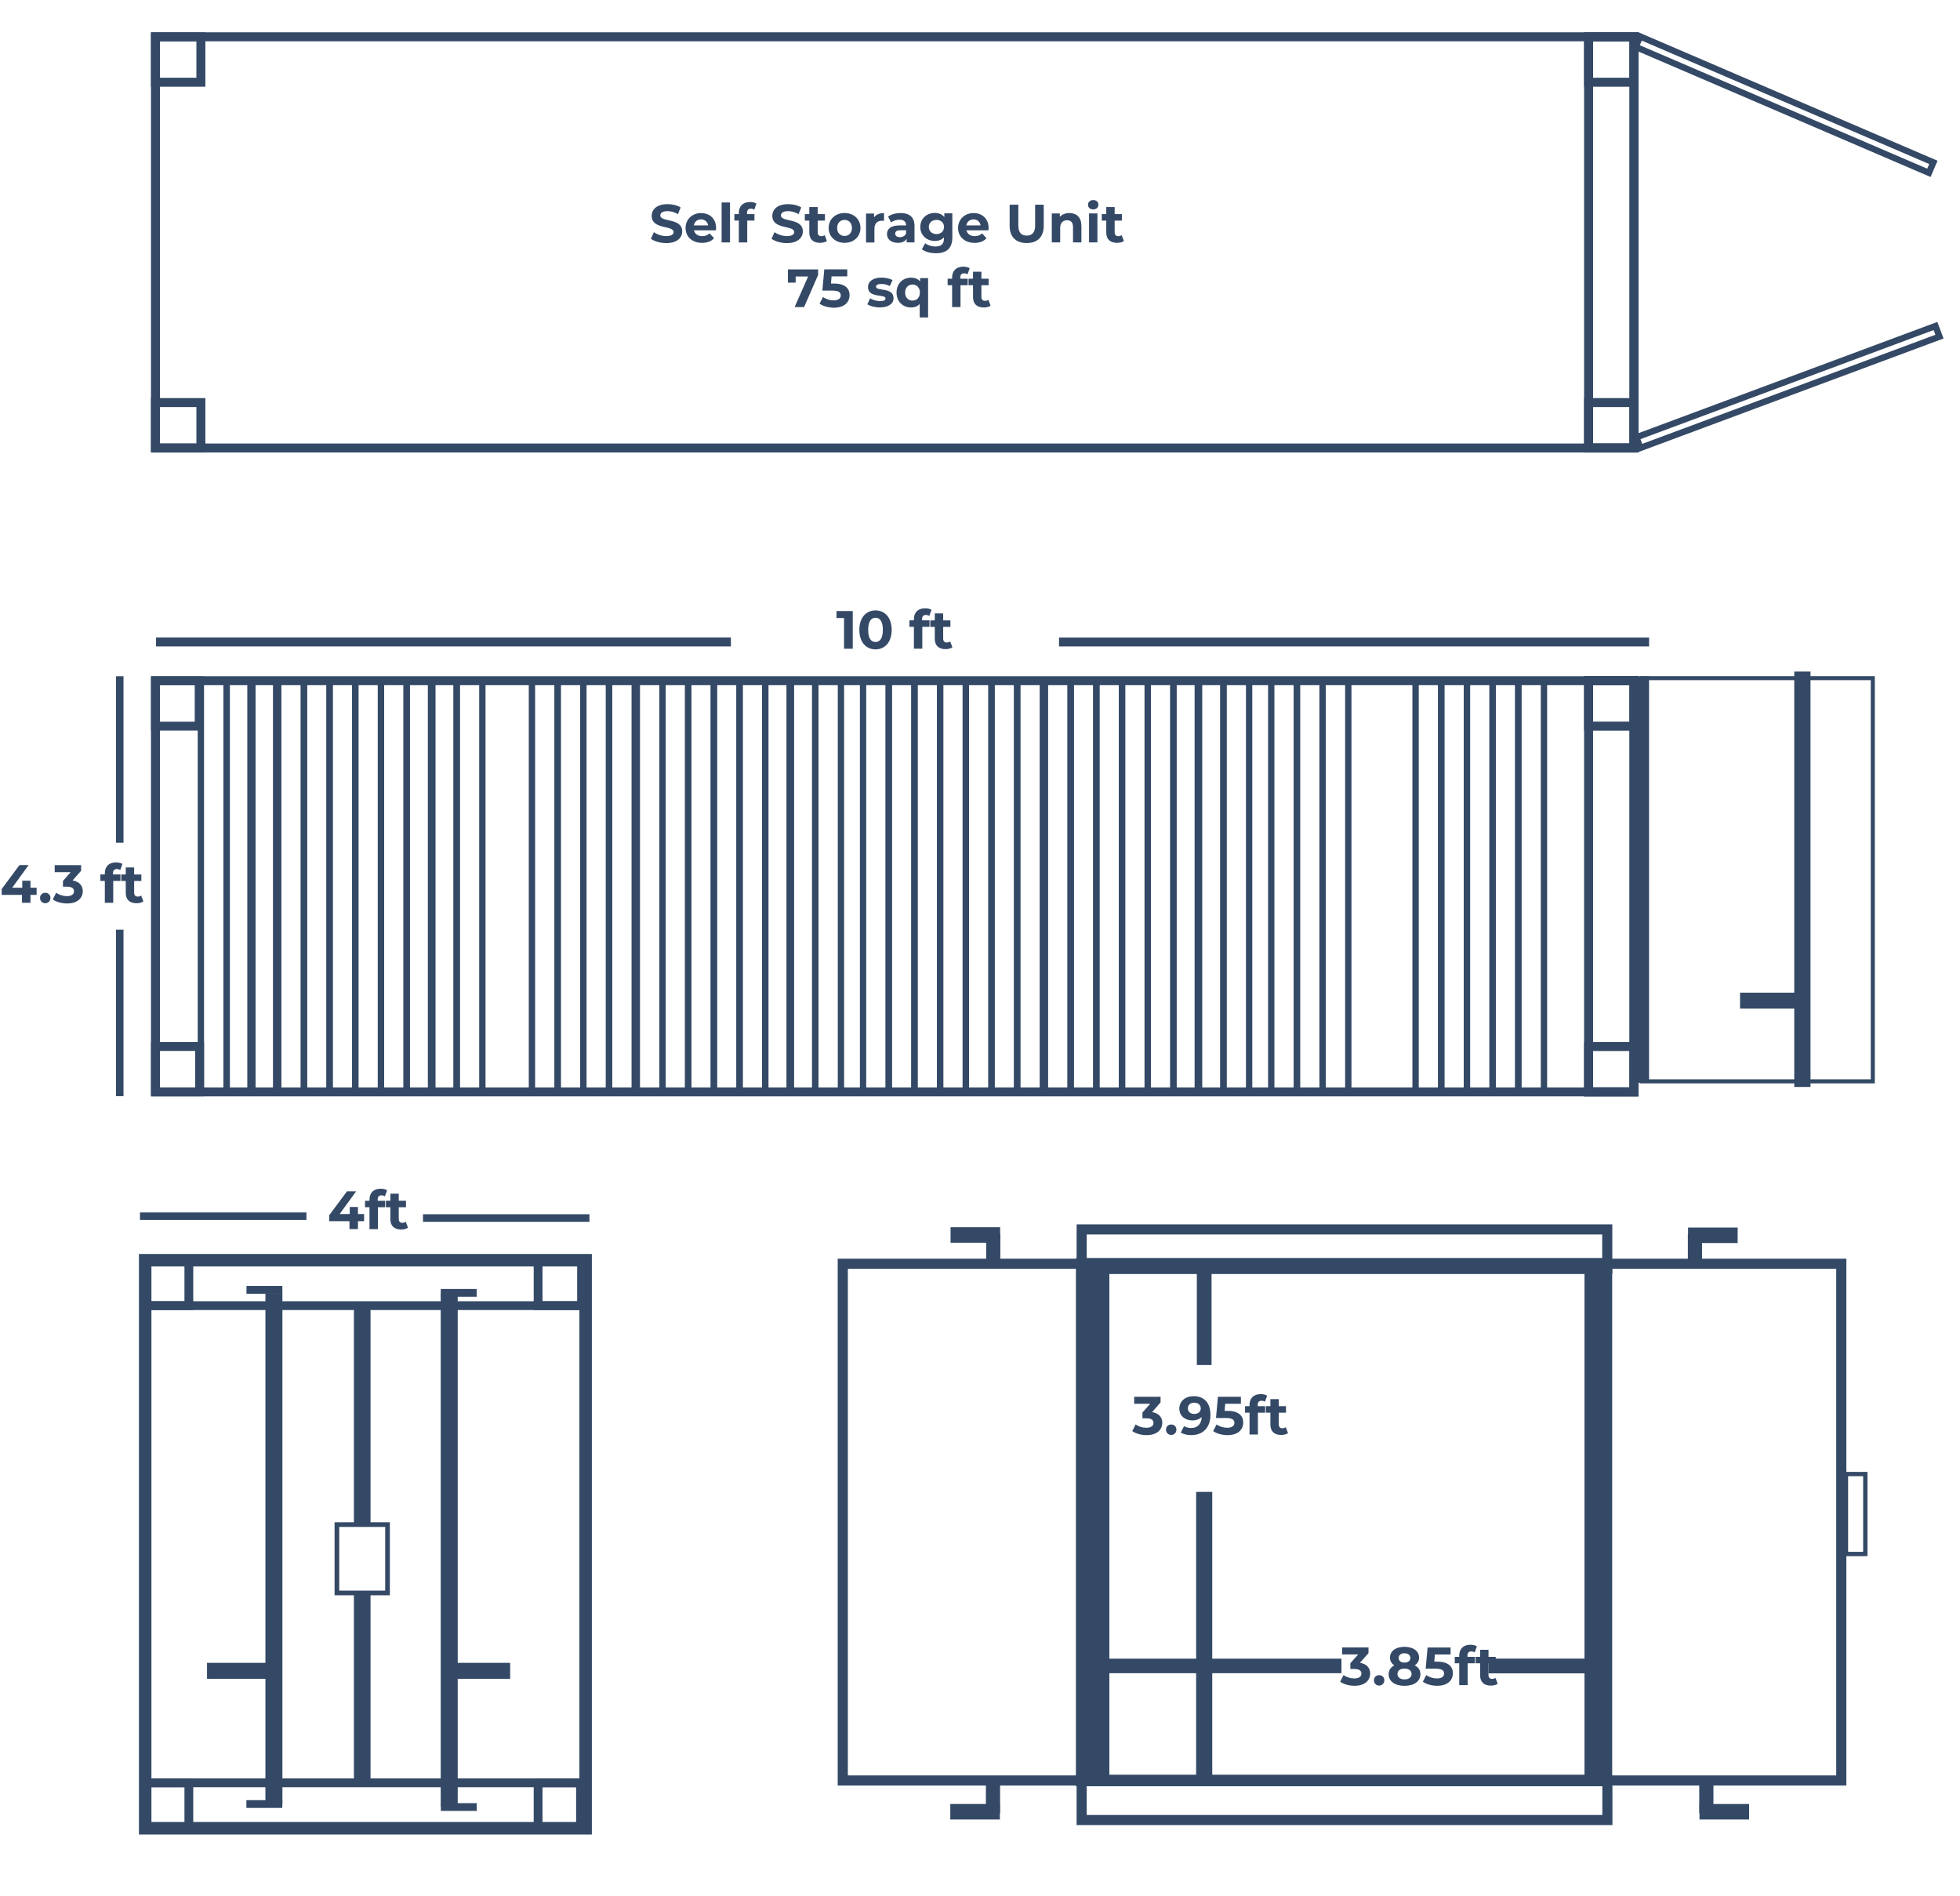 <?xml version="1.0" encoding="UTF-8"?>
<svg preserveAspectRatio="xMidYMid slice" width="640px" height="619px" xmlns="http://www.w3.org/2000/svg" id="Layer_1" viewBox="0 0 436.73 422.56">
  <defs>
    <style>.cls-1,.cls-2,.cls-3,.cls-4,.cls-5,.cls-6,.cls-7,.cls-8,.cls-9,.cls-10,.cls-11,.cls-12,.cls-13,.cls-14,.cls-15,.cls-16,.cls-17,.cls-18,.cls-19,.cls-20,.cls-21,.cls-22,.cls-23,.cls-24,.cls-25,.cls-26{stroke:#344966;stroke-miterlimit:10;}.cls-1,.cls-2,.cls-27,.cls-7,.cls-8,.cls-11,.cls-12,.cls-13,.cls-14,.cls-16,.cls-18,.cls-19,.cls-21,.cls-22,.cls-25{fill:#344966;}.cls-1,.cls-9{stroke-width:.96px;}.cls-2{stroke-width:.96px;}.cls-3{stroke-width:2.25px;}.cls-3,.cls-4,.cls-5,.cls-9,.cls-10,.cls-15,.cls-17,.cls-20,.cls-23,.cls-24,.cls-26{fill:none;}.cls-4{stroke-width:2.25px;}.cls-5{stroke-width:2.26px;}.cls-28,.cls-6{fill:#fff;}.cls-6,.cls-7{stroke-width:1.04px;}.cls-8{stroke-width:.99px;}.cls-10{stroke-width:1.41px;}.cls-11{stroke-width:.88px;}.cls-13{stroke-width:.68px;}.cls-14{stroke-width:.65px;}.cls-15{stroke-width:2px;}.cls-16{stroke-width:.42px;}.cls-17{stroke-width:2.57px;}.cls-18{stroke-width:.85px;}.cls-19{stroke-width:1.08px;}.cls-20{stroke-width:.9px;}.cls-21{stroke-width:1.08px;}.cls-22{stroke-width:1.06px;}.cls-23{stroke-width:1.96px;}.cls-24{stroke-width:1.97px;}.cls-25{stroke-width:.73px;}.cls-26{stroke-width:2.78px;}</style>
  </defs>
  <rect class="cls-28" width="436.73" height="422.56"></rect>
  <rect class="cls-15" x="34.64" y="8.28" width="329.45" height="91.61"></rect>
  <rect class="cls-15" x="353.97" y="8.28" width="10.12" height="91.61"></rect>
  <rect class="cls-15" x="34.64" y="8.28" width="10.12" height="10.12"></rect>
  <rect class="cls-15" x="34.64" y="89.77" width="10.12" height="10.12"></rect>
  <rect class="cls-15" x="353.97" y="89.77" width="10.12" height="10.12"></rect>
  <rect class="cls-15" x="353.97" y="8.28" width="10.12" height="10.12"></rect>
  <rect class="cls-10" x="362.07" y="22.13" width="71.11" height="2.53" transform="translate(41.5 -155) rotate(23.24)"></rect>
  <rect class="cls-10" x="362.84" y="85.04" width="71.11" height="2.53" transform="translate(-5.09 144.34) rotate(-20.41)"></rect>
  <path class="cls-27" d="m145.04,53.26l.66-1.46c.71.52,1.76.88,2.77.88,1.15,0,1.62-.38,1.62-.9,0-1.57-4.88-.49-4.88-3.61,0-1.43,1.15-2.61,3.54-2.61,1.06,0,2.13.25,2.91.74l-.6,1.48c-.78-.44-1.58-.66-2.33-.66-1.15,0-1.6.43-1.6.96,0,1.55,4.88.48,4.88,3.56,0,1.4-1.16,2.6-3.56,2.6-1.33,0-2.67-.4-3.42-.97Z"></path>
  <path class="cls-27" d="m159.51,51.39h-4.88c.18.8.86,1.3,1.85,1.3.68,0,1.18-.2,1.62-.62l1,1.08c-.6.68-1.5,1.04-2.66,1.04-2.23,0-3.68-1.4-3.68-3.32s1.48-3.32,3.44-3.32,3.36,1.27,3.36,3.35c0,.14-.02.35-.04.5Zm-4.91-1.09h3.18c-.13-.82-.74-1.34-1.58-1.34s-1.46.52-1.6,1.34Z"></path>
  <path class="cls-27" d="m160.79,45.19h1.87v8.9h-1.87v-8.9Z"></path>
  <path class="cls-27" d="m166.46,47.78h1.65v1.44h-1.61v4.87h-1.87v-4.87h-1v-1.44h1v-.29c0-1.45.89-2.4,2.49-2.4.53,0,1.08.11,1.43.35l-.49,1.36c-.2-.14-.47-.23-.76-.23-.55,0-.85.3-.85.94v.28Z"></path>
  <path class="cls-27" d="m171.92,53.26l.66-1.46c.71.52,1.76.88,2.77.88,1.15,0,1.62-.38,1.62-.9,0-1.57-4.88-.49-4.88-3.61,0-1.43,1.15-2.61,3.54-2.61,1.06,0,2.13.25,2.91.74l-.6,1.48c-.78-.44-1.58-.66-2.33-.66-1.15,0-1.6.43-1.6.96,0,1.55,4.88.48,4.88,3.56,0,1.4-1.16,2.6-3.56,2.6-1.33,0-2.67-.4-3.42-.97Z"></path>
  <path class="cls-27" d="m184.26,53.77c-.38.28-.95.41-1.52.41-1.52,0-2.41-.78-2.41-2.31v-2.65h-1v-1.44h1v-1.57h1.87v1.57h1.61v1.44h-1.61v2.63c0,.55.3.85.8.85.28,0,.55-.08.76-.24l.5,1.32Z"></path>
  <path class="cls-27" d="m184.64,50.86c0-1.94,1.5-3.32,3.55-3.32s3.54,1.38,3.54,3.32-1.49,3.32-3.54,3.32-3.55-1.38-3.55-3.32Zm5.19,0c0-1.12-.71-1.79-1.64-1.79s-1.66.67-1.66,1.79.72,1.79,1.66,1.79,1.64-.67,1.64-1.79Z"></path>
  <path class="cls-27" d="m196.98,47.54v1.73c-.16-.01-.28-.02-.42-.02-1.03,0-1.72.56-1.72,1.8v3.05h-1.87v-6.45h1.79v.85c.46-.62,1.22-.95,2.22-.95Z"></path>
  <path class="cls-27" d="m203.77,50.4v3.68h-1.75v-.8c-.35.59-1.02.9-1.97.9-1.51,0-2.41-.84-2.41-1.95s.8-1.93,2.77-1.93h1.49c0-.8-.48-1.27-1.49-1.27-.68,0-1.39.23-1.86.6l-.67-1.31c.71-.5,1.75-.78,2.78-.78,1.97,0,3.11.91,3.11,2.87Zm-1.87,1.64v-.66h-1.28c-.88,0-1.15.32-1.15.76,0,.47.4.78,1.06.78.62,0,1.16-.29,1.38-.88Z"></path>
  <path class="cls-27" d="m212.2,47.63v5.37c0,2.4-1.3,3.5-3.62,3.5-1.22,0-2.41-.3-3.17-.89l.74-1.34c.55.44,1.45.73,2.28.73,1.32,0,1.9-.6,1.9-1.76v-.28c-.49.54-1.2.8-2.04.8-1.79,0-3.23-1.24-3.23-3.12s1.44-3.12,3.23-3.12c.9,0,1.64.3,2.13.92v-.83h1.78Zm-1.85,3.02c0-.95-.71-1.58-1.69-1.58s-1.7.64-1.7,1.58.72,1.58,1.7,1.58,1.69-.64,1.69-1.58Z"></path>
  <path class="cls-27" d="m220.23,51.39h-4.88c.18.8.86,1.3,1.85,1.3.68,0,1.18-.2,1.62-.62l1,1.08c-.6.68-1.5,1.04-2.66,1.04-2.23,0-3.68-1.4-3.68-3.32s1.48-3.32,3.44-3.32,3.36,1.27,3.36,3.35c0,.14-.02.35-.04.5Zm-4.91-1.09h3.18c-.13-.82-.74-1.34-1.58-1.34s-1.46.52-1.6,1.34Z"></path>
  <path class="cls-27" d="m224.97,50.39v-4.7h1.94v4.63c0,1.6.7,2.25,1.87,2.25s1.87-.66,1.87-2.25v-4.63h1.92v4.7c0,2.47-1.42,3.84-3.8,3.84s-3.8-1.37-3.8-3.84Z"></path>
  <path class="cls-27" d="m240.96,50.39v3.69h-1.87v-3.41c0-1.04-.48-1.52-1.31-1.52-.9,0-1.55.55-1.55,1.74v3.19h-1.87v-6.45h1.79v.76c.5-.55,1.26-.85,2.13-.85,1.52,0,2.67.89,2.67,2.85Z"></path>
  <path class="cls-27" d="m242.43,45.69c0-.59.47-1.04,1.16-1.04s1.16.43,1.16,1.01c0,.62-.47,1.08-1.16,1.08s-1.16-.46-1.16-1.04Zm.23,1.94h1.87v6.45h-1.87v-6.45Z"></path>
  <path class="cls-27" d="m250.43,53.77c-.38.28-.95.41-1.52.41-1.52,0-2.41-.78-2.41-2.31v-2.65h-1v-1.44h1v-1.57h1.87v1.57h1.61v1.44h-1.61v2.63c0,.55.3.85.8.85.28,0,.55-.08.76-.24l.5,1.32Z"></path>
  <path class="cls-27" d="m182.29,60.09v1.26l-3.12,7.14h-2.11l3.01-6.81h-2.78v1.37h-1.73v-2.95h6.73Z"></path>
  <path class="cls-27" d="m189.3,65.85c0,1.49-1.09,2.78-3.49,2.78-1.16,0-2.39-.32-3.2-.9l.77-1.49c.64.48,1.51.76,2.39.76.97,0,1.57-.41,1.57-1.09s-.43-1.09-1.95-1.09h-2.15l.43-4.73h5.12v1.56h-3.5l-.13,1.6h.68c2.48,0,3.47,1.12,3.47,2.6Z"></path>
  <path class="cls-27" d="m193.26,67.88l.62-1.34c.58.37,1.45.62,2.24.62.86,0,1.19-.23,1.19-.59,0-1.06-3.9.02-3.9-2.55,0-1.22,1.1-2.09,2.99-2.09.89,0,1.87.2,2.48.56l-.62,1.33c-.64-.36-1.27-.48-1.86-.48-.84,0-1.2.26-1.2.6,0,1.1,3.9.04,3.9,2.58,0,1.2-1.12,2.05-3.05,2.05-1.09,0-2.19-.3-2.79-.7Z"></path>
  <path class="cls-27" d="m206.8,62.03v8.78h-1.87v-3.01c-.47.53-1.14.78-1.93.78-1.82,0-3.23-1.3-3.23-3.32s1.4-3.32,3.23-3.32c.86,0,1.55.28,2.02.84v-.74h1.79Zm-1.83,3.23c0-1.12-.72-1.79-1.64-1.79s-1.65.67-1.65,1.79.72,1.79,1.65,1.79,1.64-.67,1.64-1.79Z"></path>
  <path class="cls-27" d="m213.98,62.18h1.65v1.44h-1.61v4.87h-1.87v-4.87h-1v-1.44h1v-.29c0-1.45.89-2.4,2.49-2.4.53,0,1.08.11,1.43.35l-.49,1.36c-.2-.14-.47-.23-.76-.23-.55,0-.85.3-.85.94v.28Z"></path>
  <path class="cls-27" d="m220.74,68.17c-.38.28-.95.41-1.52.41-1.52,0-2.41-.78-2.41-2.31v-2.65h-1v-1.44h1v-1.57h1.87v1.57h1.61v1.44h-1.61v2.63c0,.55.3.85.8.85.28,0,.55-.08.75-.24l.5,1.32Z"></path>
  <rect class="cls-15" x="34.64" y="151.73" width="329.45" height="91.61"></rect>
  <rect class="cls-15" x="353.97" y="151.73" width="10.12" height="91.61"></rect>
  <rect class="cls-23" x="34.64" y="151.73" width="9.73" height="10.12"></rect>
  <rect class="cls-24" x="34.64" y="233.23" width="9.84" height="10.12"></rect>
  <rect class="cls-15" x="353.97" y="233.23" width="10.12" height="10.12"></rect>
  <rect class="cls-15" x="353.97" y="151.73" width="10.12" height="10.12"></rect>
  <rect class="cls-10" x="338.31" y="151.73" width="5.72" height="91.61"></rect>
  <rect class="cls-10" x="332.59" y="151.73" width="5.72" height="91.61"></rect>
  <rect class="cls-10" x="326.86" y="151.73" width="5.72" height="91.61"></rect>
  <rect class="cls-10" x="321.14" y="151.73" width="5.72" height="91.61"></rect>
  <rect class="cls-10" x="315.42" y="151.73" width="5.72" height="91.61"></rect>
  <rect class="cls-10" x="294.71" y="151.73" width="5.72" height="91.61"></rect>
  <rect class="cls-10" x="288.98" y="151.73" width="5.72" height="91.61"></rect>
  <rect class="cls-10" x="283.26" y="151.73" width="5.72" height="91.61"></rect>
  <rect class="cls-10" x="272.61" y="151.73" width="5.72" height="91.61"></rect>
  <rect class="cls-10" x="266.89" y="151.73" width="5.72" height="91.61"></rect>
  <rect class="cls-10" x="261.46" y="151.73" width="5.72" height="91.61"></rect>
  <rect class="cls-10" x="255.74" y="151.73" width="5.72" height="91.61"></rect>
  <rect class="cls-10" x="250.02" y="151.73" width="5.72" height="91.61"></rect>
  <rect class="cls-10" x="244.29" y="151.73" width="5.72" height="91.61"></rect>
  <rect class="cls-10" x="238.57" y="151.73" width="5.72" height="91.61"></rect>
  <rect class="cls-10" x="232.84" y="151.73" width="5.72" height="91.61"></rect>
  <rect class="cls-10" x="226.65" y="151.73" width="5.72" height="91.61"></rect>
  <rect class="cls-10" x="220.93" y="151.73" width="5.72" height="91.61"></rect>
  <rect class="cls-10" x="215.21" y="151.73" width="5.72" height="91.61"></rect>
  <rect class="cls-10" x="209.48" y="151.73" width="5.72" height="91.61"></rect>
  <rect class="cls-10" x="203.76" y="151.73" width="5.72" height="91.61"></rect>
  <rect class="cls-10" x="198.04" y="151.73" width="5.72" height="91.61"></rect>
  <rect class="cls-10" x="192.31" y="151.73" width="5.72" height="91.61"></rect>
  <rect class="cls-10" x="181.66" y="151.73" width="5.72" height="91.61"></rect>
  <rect class="cls-10" x="175.94" y="151.73" width="5.72" height="91.61"></rect>
  <rect class="cls-10" x="170.52" y="151.73" width="5.72" height="91.61"></rect>
  <rect class="cls-10" x="164.79" y="151.73" width="5.72" height="91.61"></rect>
  <rect class="cls-10" x="159.07" y="151.73" width="5.72" height="91.61"></rect>
  <rect class="cls-10" x="153.34" y="151.73" width="5.72" height="91.61"></rect>
  <rect class="cls-10" x="147.62" y="151.73" width="5.72" height="91.61"></rect>
  <rect class="cls-10" x="141.9" y="151.73" width="5.72" height="91.61"></rect>
  <rect class="cls-10" x="135.71" y="151.73" width="5.72" height="91.61"></rect>
  <rect class="cls-10" x="129.98" y="151.73" width="5.72" height="91.61"></rect>
  <rect class="cls-10" x="124.26" y="151.73" width="5.72" height="91.61"></rect>
  <rect class="cls-10" x="118.53" y="151.73" width="5.72" height="91.61"></rect>
  <rect class="cls-10" x="101.76" y="151.73" width="5.72" height="91.61"></rect>
  <rect class="cls-10" x="96.04" y="151.73" width="5.72" height="91.61"></rect>
  <rect class="cls-10" x="90.62" y="151.73" width="5.72" height="91.61"></rect>
  <rect class="cls-10" x="84.89" y="151.73" width="5.72" height="91.61"></rect>
  <rect class="cls-10" x="79.17" y="151.73" width="5.72" height="91.61"></rect>
  <rect class="cls-10" x="73.44" y="151.73" width="5.72" height="91.61"></rect>
  <rect class="cls-10" x="67.72" y="151.73" width="5.72" height="91.61"></rect>
  <rect class="cls-10" x="62" y="151.73" width="5.72" height="91.61"></rect>
  <rect class="cls-10" x="55.81" y="151.73" width="5.72" height="91.61"></rect>
  <rect class="cls-10" x="50.52" y="151.68" width="5.72" height="91.61"></rect>
  <rect class="cls-10" x="44.76" y="151.73" width="5.72" height="91.61"></rect>
  <rect class="cls-8" x="364.09" y="151.23" width="2.86" height="89.59"></rect>
  <rect class="cls-20" x="365.91" y="151.16" width="51.39" height="89.83"></rect>
  <rect class="cls-2" x="400.28" y="150.17" width="2.66" height="91.59"></rect>
  <rect class="cls-1" x="388.2" y="221.71" width="13.1" height="2.6"></rect>
  <rect class="cls-11" x="26.28" y="207.64" width=".8" height="36.21"></rect>
  <rect class="cls-11" x="26.28" y="151.17" width=".8" height="36.21"></rect>
  <path class="cls-27" d="m8.16,199.45h-1.37v1.76h-1.89v-1.76H.38v-1.31l3.96-5.33h2.04l-3.67,5.05h2.25v-1.57h1.83v1.57h1.37v1.58Z"></path>
  <path class="cls-27" d="m8.92,200.13c0-.7.52-1.15,1.16-1.15s1.16.46,1.16,1.15-.52,1.18-1.16,1.18-1.16-.49-1.16-1.18Z"></path>
  <path class="cls-27" d="m18.44,198.65c0,1.42-1.09,2.71-3.48,2.71-1.18,0-2.39-.32-3.2-.9l.76-1.49c.64.48,1.52.76,2.4.76.97,0,1.57-.4,1.57-1.08,0-.64-.47-1.03-1.57-1.03h-.89v-1.28l1.73-1.96h-3.57v-1.56h5.88v1.26l-1.9,2.16c1.51.24,2.28,1.18,2.28,2.41Z"></path>
  <path class="cls-27" d="m25.19,194.9h1.65v1.44h-1.61v4.87h-1.87v-4.87h-1v-1.44h1v-.29c0-1.45.89-2.4,2.49-2.4.53,0,1.08.11,1.43.35l-.49,1.36c-.2-.14-.47-.23-.76-.23-.55,0-.85.3-.85.94v.28Z"></path>
  <path class="cls-27" d="m31.95,200.9c-.38.28-.95.41-1.52.41-1.52,0-2.41-.78-2.41-2.31v-2.65h-1v-1.44h1v-1.57h1.87v1.57h1.61v1.44h-1.61v2.63c0,.55.3.85.8.85.28,0,.55-.08.76-.24l.5,1.32Z"></path>
  <rect class="cls-12" x="98.32" y="79.56" width="1" height="127.09" transform="translate(-44.29 241.92) rotate(-90)"></rect>
  <rect class="cls-12" x="301.22" y="77.86" width=".97" height="130.48" transform="translate(158.61 444.81) rotate(-90)"></rect>
  <path class="cls-27" d="m190.01,136.21v8.4h-1.94v-6.84h-1.68v-1.56h3.62Z"></path>
  <path class="cls-27" d="m191.48,140.41c0-2.77,1.54-4.34,3.6-4.34s3.6,1.57,3.6,4.34-1.52,4.34-3.6,4.34-3.6-1.57-3.6-4.34Zm5.24,0c0-1.91-.67-2.7-1.64-2.7s-1.63.79-1.63,2.7.67,2.7,1.63,2.7,1.64-.79,1.64-2.7Z"></path>
  <path class="cls-27" d="m205.47,138.29h1.65v1.44h-1.61v4.87h-1.87v-4.87h-1v-1.44h1v-.29c0-1.45.89-2.4,2.49-2.4.53,0,1.08.11,1.43.35l-.49,1.36c-.2-.14-.47-.23-.76-.23-.55,0-.85.3-.85.94v.28Z"></path>
  <path class="cls-27" d="m212.22,144.29c-.38.28-.95.41-1.52.41-1.52,0-2.41-.78-2.41-2.31v-2.65h-1v-1.44h1v-1.57h1.87v1.57h1.61v1.44h-1.61v2.63c0,.55.3.85.8.85.28,0,.55-.08.76-.24l.5,1.32Z"></path>
  <rect class="cls-26" x="32.35" y="280.84" width="98.14" height="126.55"></rect>
  <rect class="cls-23" x="32.35" y="280.84" width="9.73" height="10.12"></rect>
  <rect class="cls-23" x="119.9" y="280.84" width="9.73" height="10.12"></rect>
  <rect class="cls-23" x="32.35" y="397.27" width="9.73" height="10.12"></rect>
  <rect class="cls-23" x="119.9" y="397.27" width="9.73" height="10.12"></rect>
  <rect class="cls-23" x="32.35" y="280.84" width="97.28" height="10.12"></rect>
  <rect class="cls-23" x="32.07" y="397.27" width="97.28" height="10.12"></rect>
  <rect class="cls-7" x="79.38" y="290.96" width="2.66" height="106.31"></rect>
  <rect class="cls-6" x="75.07" y="339.74" width="11.28" height="15.23"></rect>
  <rect class="cls-1" x="46.61" y="371.02" width="13.1" height="2.6"></rect>
  <rect class="cls-1" x="100.09" y="371.02" width="13.1" height="2.6"></rect>
  <rect class="cls-19" x="98.74" y="288.78" width="2.71" height="113.22"></rect>
  <rect class="cls-21" x="59.68" y="288.78" width="2.71" height="112.88"></rect>
  <rect class="cls-22" x="55.43" y="401.66" width="6.94" height=".67"></rect>
  <rect class="cls-22" x="98.76" y="402.33" width="6.94" height=".67"></rect>
  <rect class="cls-22" x="55.45" y="287.11" width="6.94" height=".67"></rect>
  <rect class="cls-22" x="98.74" y="287.78" width="6.94" height=".67"></rect>
  <rect class="cls-11" x="112.39" y="253.34" width=".8" height="36.21" transform="translate(-158.65 384.23) rotate(-90)"></rect>
  <rect class="cls-11" x="49.33" y="252.94" width=".8" height="36.21" transform="translate(-221.31 320.77) rotate(-90)"></rect>
  <path class="cls-27" d="m81.13,272.14h-1.37v1.76h-1.89v-1.76h-4.52v-1.31l3.96-5.33h2.04l-3.67,5.05h2.25v-1.57h1.83v1.57h1.37v1.58Z"></path>
  <path class="cls-27" d="m84.16,267.6h1.65v1.44h-1.61v4.87h-1.87v-4.87h-1v-1.44h1v-.29c0-1.45.89-2.4,2.49-2.4.53,0,1.08.11,1.43.35l-.49,1.36c-.2-.14-.47-.23-.76-.23-.55,0-.85.3-.85.94v.28Z"></path>
  <path class="cls-27" d="m90.91,273.59c-.38.28-.95.41-1.52.41-1.52,0-2.41-.78-2.41-2.32v-2.65h-1v-1.44h1v-1.57h1.87v1.57h1.61v1.44h-1.61v2.63c0,.55.3.85.8.85.28,0,.55-.08.76-.24l.5,1.32Z"></path>
  <rect class="cls-17" x="241.02" y="281.63" width="115.12" height="115.12"></rect>
  <rect class="cls-5" x="187.79" y="281.63" width="54.09" height="115.12"></rect>
  <rect class="cls-5" x="356.19" y="281.63" width="54.09" height="115.12"></rect>
  <rect class="cls-27" x="241.02" y="281.63" width="6.17" height="115.12"></rect>
  <rect class="cls-27" x="353.06" y="281.63" width="6.17" height="115.12"></rect>
  <rect class="cls-4" x="241.02" y="273.98" width="117.11" height="8.81"></rect>
  <rect class="cls-3" x="241.02" y="396.75" width="117.14" height="8.81"></rect>
  <rect class="cls-18" x="212.23" y="273.92" width="10.2" height="2.6"></rect>
  <rect class="cls-13" x="220.08" y="275.28" width="2.48" height="6.35"></rect>
  <rect class="cls-18" x="376.56" y="273.98" width="10.2" height="2.6" transform="translate(763.32 550.57) rotate(180)"></rect>
  <rect class="cls-13" x="376.44" y="275.34" width="2.48" height="6.35" transform="translate(755.35 557.03) rotate(180)"></rect>
  <rect class="cls-18" x="212.17" y="402.41" width="10.2" height="2.6"></rect>
  <rect class="cls-13" x="220.02" y="397.3" width="2.48" height="6.35"></rect>
  <rect class="cls-18" x="379.1" y="402.41" width="10.2" height="2.6" transform="translate(768.41 807.42) rotate(180)"></rect>
  <rect class="cls-13" x="378.98" y="397.3" width="2.48" height="6.35" transform="translate(760.43 800.95) rotate(180)"></rect>
  <rect class="cls-9" x="411.32" y="328.48" width="4.31" height="17.81"></rect>
  <rect class="cls-25" x="266.89" y="332.82" width="2.86" height="63.79"></rect>
  <rect class="cls-14" x="269.79" y="343.74" width="2.59" height="55" transform="translate(-100.16 642.32) rotate(-90)"></rect>
  <rect class="cls-16" x="341.03" y="360.65" width="2.86" height="21.18" transform="translate(-28.77 713.7) rotate(-90)"></rect>
  <rect class="cls-16" x="266.89" y="282.8" width="2.86" height="21.18"></rect>
  <path class="cls-27" d="m258.97,317.1c0,1.42-1.09,2.71-3.48,2.71-1.18,0-2.39-.32-3.2-.9l.76-1.49c.64.48,1.52.75,2.4.75.97,0,1.57-.4,1.57-1.08,0-.64-.47-1.03-1.57-1.03h-.89v-1.28l1.73-1.96h-3.57v-1.56h5.88v1.26l-1.89,2.16c1.51.24,2.28,1.17,2.28,2.41Z"></path>
  <path class="cls-27" d="m259.81,318.59c0-.7.52-1.15,1.16-1.15s1.16.46,1.16,1.15-.52,1.18-1.16,1.18-1.16-.49-1.16-1.18Z"></path>
  <path class="cls-27" d="m269.72,315.29c0,2.9-1.74,4.52-4.28,4.52-.89,0-1.74-.2-2.33-.58l.72-1.43c.46.31,1,.42,1.57.42,1.39,0,2.3-.83,2.36-2.45-.49.49-1.21.76-2.09.76-1.62,0-2.89-1.03-2.89-2.61,0-1.72,1.4-2.79,3.18-2.79,2.33,0,3.75,1.45,3.75,4.16Zm-2.17-1.46c0-.72-.54-1.25-1.46-1.25-.83,0-1.4.48-1.4,1.25s.56,1.26,1.43,1.26,1.44-.53,1.44-1.26Z"></path>
  <path class="cls-27" d="m277.01,317.03c0,1.49-1.09,2.78-3.49,2.78-1.16,0-2.39-.32-3.2-.9l.77-1.49c.63.48,1.51.75,2.39.75.97,0,1.57-.41,1.57-1.09s-.43-1.09-1.95-1.09h-2.15l.43-4.73h5.12v1.56h-3.5l-.13,1.59h.68c2.48,0,3.47,1.12,3.47,2.6Z"></path>
  <path class="cls-27" d="m280.25,313.36h1.65v1.44h-1.61v4.87h-1.87v-4.87h-1v-1.44h1v-.29c0-1.45.89-2.4,2.49-2.4.53,0,1.08.11,1.43.35l-.49,1.36c-.2-.14-.47-.23-.75-.23-.55,0-.85.3-.85.94v.28Z"></path>
  <path class="cls-27" d="m287,319.36c-.38.28-.95.41-1.52.41-1.52,0-2.41-.78-2.41-2.32v-2.65h-1v-1.44h1v-1.57h1.87v1.57h1.61v1.44h-1.61v2.63c0,.55.3.85.8.85.28,0,.55-.08.76-.24l.5,1.32Z"></path>
  <path class="cls-27" d="m305.3,372.94c0,1.42-1.09,2.71-3.48,2.71-1.17,0-2.39-.32-3.2-.9l.76-1.49c.64.48,1.52.76,2.4.76.97,0,1.57-.4,1.57-1.08,0-.63-.47-1.03-1.57-1.03h-.89v-1.28l1.73-1.96h-3.57v-1.56h5.88v1.26l-1.9,2.16c1.51.24,2.28,1.18,2.28,2.41Z"></path>
  <path class="cls-27" d="m306.14,374.43c0-.7.52-1.15,1.16-1.15s1.16.46,1.16,1.15-.52,1.18-1.16,1.18-1.16-.49-1.16-1.18Z"></path>
  <path class="cls-27" d="m316.5,373.08c0,1.58-1.42,2.58-3.55,2.58s-3.53-1-3.53-2.58c0-.9.47-1.57,1.27-1.98-.62-.38-.97-.97-.97-1.73,0-1.47,1.32-2.4,3.23-2.4s3.25.92,3.25,2.4c0,.76-.36,1.34-.98,1.73.82.41,1.28,1.08,1.28,1.98Zm-1.97-.06c0-.74-.61-1.2-1.58-1.2s-1.56.46-1.56,1.2.6,1.21,1.56,1.21,1.58-.47,1.58-1.21Zm-2.88-3.56c0,.64.5,1.03,1.29,1.03s1.32-.39,1.32-1.03-.53-1.05-1.32-1.05-1.29.4-1.29,1.05Z"></path>
  <path class="cls-27" d="m323.73,372.87c0,1.49-1.09,2.78-3.49,2.78-1.16,0-2.39-.32-3.2-.9l.77-1.49c.63.48,1.51.76,2.39.76.97,0,1.57-.41,1.57-1.09s-.43-1.09-1.95-1.09h-2.15l.43-4.72h5.12v1.56h-3.5l-.13,1.6h.68c2.48,0,3.47,1.12,3.47,2.6Z"></path>
  <path class="cls-27" d="m326.97,369.2h1.66v1.44h-1.61v4.87h-1.87v-4.87h-1v-1.44h1v-.29c0-1.45.89-2.4,2.5-2.4.53,0,1.08.11,1.43.35l-.49,1.36c-.2-.14-.47-.23-.76-.23-.55,0-.85.3-.85.94v.28Z"></path>
  <path class="cls-27" d="m333.73,375.2c-.38.28-.95.41-1.52.41-1.52,0-2.41-.78-2.41-2.32v-2.65h-1v-1.44h1v-1.57h1.87v1.57h1.61v1.44h-1.61v2.63c0,.55.3.85.8.85.28,0,.55-.08.75-.24l.5,1.32Z"></path>
</svg>
